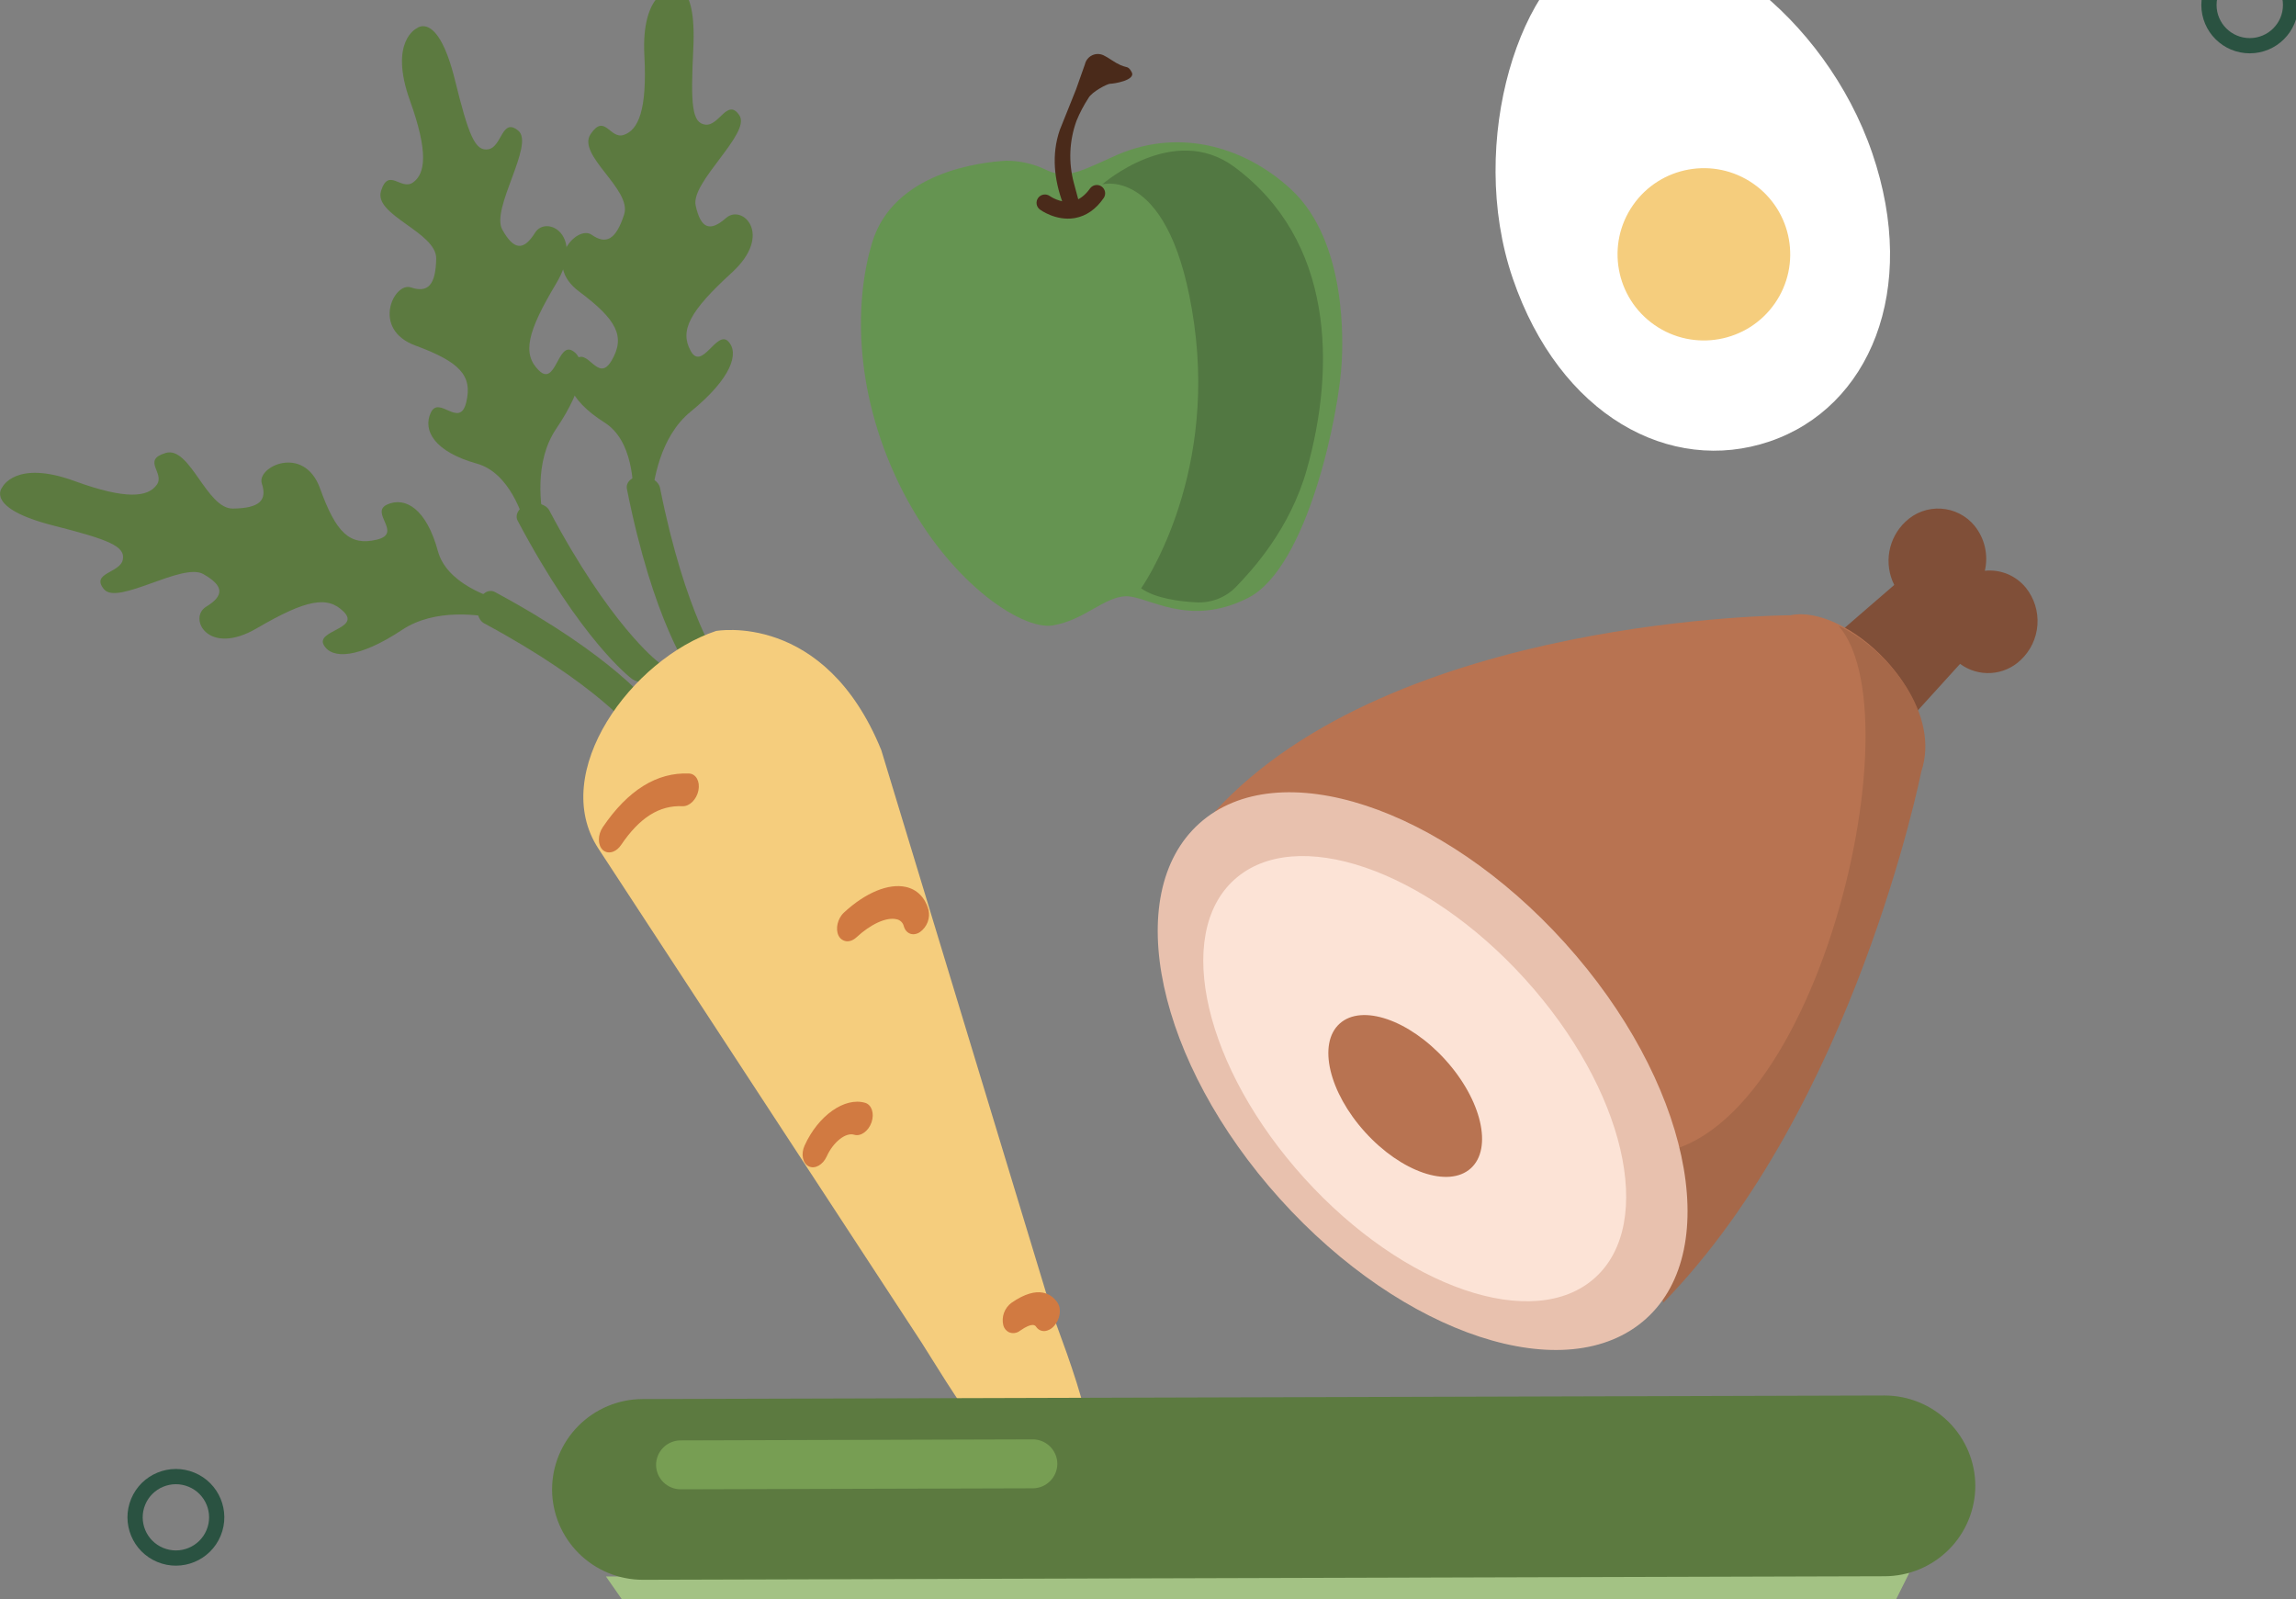 <svg width="603" height="420" viewBox="0 0 603 420" fill="none" xmlns="http://www.w3.org/2000/svg">
<rect x="0" y="0" width="603" height="420" fill="#808080" stroke="none"/>
<g style="mix-blend-mode:screen" clip-path="url(#clip0_591_63706)">
<path d="M173.73 175.27C173.808 175.846 173.714 176.432 173.461 176.955C173.207 177.479 172.805 177.916 172.305 178.213C171.396 178.852 170.318 179.207 169.206 179.233C168.095 179.26 167.001 178.957 166.062 178.363C165.521 177.964 152.658 168.231 135.975 136.79C135.113 135.155 136.275 133.235 138.562 132.475C140.85 131.714 143.408 132.425 144.263 134.053C160.19 164.086 172.483 173.528 172.604 173.627C173.171 174.016 173.573 174.602 173.73 175.27Z" fill="#5C7A40"/>
<path d="M146.066 74.457C153.727 61.659 143.486 56.369 140.522 61.119C137.557 65.868 134.978 65.818 131.913 60.294C128.849 54.769 140.465 37.954 136.132 34.335C131.799 30.716 131.856 38.523 128.293 39.199C124.73 39.874 123.041 35.373 119.478 20.99C114.967 2.767 109.501 7.402 109.501 7.402C109.501 7.402 102.054 10.758 107.663 26.4C112.566 40.059 111.682 45.597 108.504 47.894C105.325 50.191 102.033 43.799 100.066 50.176C98.099 56.554 114.703 60.976 114.561 67.951C114.418 74.926 112.352 76.974 107.912 75.481C103.473 73.988 97.415 86.451 109.088 90.746C120.761 95.04 124.167 98.645 122.443 105.677C120.718 112.709 115.316 103.686 113.136 108.379C110.955 113.071 114.14 118.66 125.25 121.76C133.659 124.106 137.365 135.048 138.64 140.246C139.018 141.753 140.287 142.535 141.491 142.002C142.126 141.642 142.626 141.084 142.911 140.413C143.197 139.743 143.254 138.997 143.073 138.291C141.911 133.036 140.223 121.227 146.08 112.595C153.791 101.219 154.012 94.109 150.235 92.054C146.458 89.999 145.909 101.61 141.519 97.28C137.13 92.95 138.412 87.248 146.066 74.457Z" fill="#5C7A40"/>
<path d="M168.257 193.436C168.831 193.521 169.417 193.437 169.943 193.195C170.47 192.952 170.914 192.562 171.222 192.071C171.868 191.169 172.232 190.095 172.268 188.987C172.303 187.878 172.009 186.784 171.421 185.842C171.029 185.302 161.38 172.39 130.003 155.49C128.372 154.615 126.44 155.753 125.656 158.035C124.873 160.317 125.564 162.87 127.189 163.723C157.161 179.863 166.532 192.163 166.625 192.305C167.01 192.871 167.591 193.274 168.257 193.436Z" fill="#5C7A40"/>
<path d="M67.45 164.996C54.573 172.532 49.342 162.273 54.124 159.35C58.906 156.428 58.877 153.862 53.369 150.754C47.86 147.647 30.907 159.087 27.315 154.75C23.724 150.413 31.548 150.527 32.254 146.979C32.959 143.431 28.47 141.703 14.075 138.035C-4.154 133.42 0.563 128.024 0.563 128.024C0.563 128.024 3.984 120.615 19.619 126.346C33.266 131.323 38.86 130.505 41.147 127.355C43.435 124.206 37.1 120.864 43.513 118.958C49.927 117.053 54.203 133.648 61.165 133.562C68.127 133.477 70.229 131.429 68.769 126.993C67.308 122.556 79.857 116.612 84.061 128.287C88.266 139.961 91.858 143.396 98.905 141.739C105.953 140.082 96.96 134.629 101.692 132.496C106.424 130.363 111.982 133.591 114.996 144.704C117.277 153.115 128.223 156.883 133.418 158.213C134.928 158.604 135.698 159.877 135.149 161.057C134.608 162.266 132.947 162.948 131.422 162.6C126.163 161.405 114.319 159.642 105.64 165.394C94.166 172.995 87.112 173.158 85.023 169.376C82.936 165.593 94.637 165.11 90.332 160.716C86.028 156.322 80.334 157.488 67.45 164.996Z" fill="#5C7A40"/>
<path d="M189.743 176.08C189.656 176.653 189.404 177.187 189.016 177.618C188.629 178.049 188.123 178.357 187.562 178.505C186.507 178.854 185.373 178.883 184.301 178.589C183.23 178.296 182.269 177.692 181.54 176.855C181.134 176.322 171.607 163.346 164.651 128.429C164.288 126.623 165.955 125.109 168.364 125.038C170.773 124.966 173.025 126.374 173.352 128.18C180.001 161.505 189.03 174.068 189.13 174.189C189.563 174.721 189.782 175.396 189.743 176.08Z" fill="#5C7A40"/>
<path d="M192.201 71.599C203.211 61.531 194.924 53.525 190.712 57.229C186.5 60.934 184.063 60.145 182.702 53.98C181.341 47.816 197.297 35.011 194.197 30.311C191.097 25.611 188.902 33.105 185.303 32.736C181.704 32.366 181.362 27.574 182.082 12.771C182.994 -5.978 176.445 -3.092 176.445 -3.092C176.445 -3.092 168.343 -2.011 169.233 14.584C170.003 29.074 167.566 34.129 163.86 35.416C160.155 36.703 158.872 29.643 155.124 35.196C151.375 40.748 166.048 49.721 163.917 56.327C161.787 62.932 159.214 64.34 155.366 61.645C151.518 58.95 142.154 69.16 152.109 76.576C162.064 83.992 164.288 88.457 160.625 94.692C156.962 100.928 154.361 90.739 150.926 94.621C147.491 98.503 148.974 104.781 158.765 110.96C166.148 115.603 166.54 127.149 166.29 132.496C166.219 134.053 167.21 135.162 168.528 134.999C169.239 134.836 169.877 134.444 170.343 133.884C170.809 133.324 171.078 132.626 171.108 131.899C171.507 126.531 173.303 114.714 181.362 108.13C192.052 99.427 194.261 92.708 191.239 89.644C188.218 86.58 184.355 97.557 181.391 92.154C178.426 86.75 181.191 81.659 192.201 71.599Z" fill="#5C7A40"/>
<path d="M281.044 394.585L282.526 393.241C294.641 390.518 279.219 353.219 276.333 344.779L231.452 196.991C216.551 160.431 188.046 165.707 188.046 165.707C165.955 173.051 144.035 202.793 157.147 222.843L242.042 352.593C247.201 360.521 268.366 397.443 281.044 394.585Z" fill="#F5CD7D"/>
<path d="M221.476 246.953C222.481 247.458 223.792 247.209 224.918 246.171C228.674 242.687 232.757 240.817 235.394 241.4C235.864 241.477 236.302 241.691 236.652 242.015C237.001 242.338 237.248 242.758 237.36 243.22C237.938 245.268 239.869 245.957 241.636 244.763C242.541 244.109 243.233 243.205 243.627 242.162C244.021 241.119 244.1 239.984 243.852 238.897C242.955 235.705 240.845 233.586 237.923 232.932C233.377 231.915 227.291 234.425 221.647 239.658C219.98 241.201 219.352 243.924 220.222 245.709C220.485 246.254 220.928 246.694 221.476 246.953Z" fill="#D17A41"/>
<path d="M212.398 306.3C214.001 307.096 216.11 305.93 217.122 303.698C218.811 299.944 222.111 297.299 224.348 298.01C226.066 298.522 228.097 297.05 228.895 294.732C229.693 292.414 228.93 290.132 227.22 289.627C221.854 288.042 214.863 292.976 211.314 300.847C210.31 303.044 210.787 305.504 212.398 306.3Z" fill="#D17A41"/>
<path d="M264.946 349.856C265.427 350.07 265.958 350.146 266.48 350.077C267.002 350.008 267.495 349.796 267.904 349.465C271.232 347.14 271.901 348.121 272.122 348.441C273.213 350.041 275.351 349.913 276.897 348.164C278.443 346.415 278.814 343.692 277.724 342.099C276.298 339.966 272.785 337.172 265.609 342.17C264.717 342.841 264.042 343.759 263.668 344.809C263.295 345.86 263.238 346.996 263.507 348.078C263.61 348.458 263.792 348.812 264.04 349.118C264.288 349.424 264.596 349.675 264.946 349.856Z" fill="#D17A41"/>
<path d="M158.887 223.618C160.205 224.272 161.958 223.618 163.113 221.911C168.008 214.695 173.139 211.46 179.261 211.723C181.092 211.801 182.959 209.945 183.429 207.578C183.9 205.21 182.788 203.219 180.964 203.141C172.519 202.778 164.894 207.521 158.309 217.233C156.956 219.224 156.941 221.883 158.267 223.177C158.449 223.356 158.658 223.505 158.887 223.618Z" fill="#D17A41"/>
<path d="M286.133 43.912C281.971 45.669 278.714 46.572 274.666 44.574C271.413 43.009 267.846 42.199 264.234 42.206C257.706 42.59 234.624 45.1 229.009 63.828C224.669 78.325 223.885 101.859 236.135 127.107C248.385 152.354 268.203 165.6 276.469 164.249C284.736 162.898 290.009 156.72 295.71 156.592C301.411 156.464 312.1 165.017 327.814 157.004C343.527 148.991 351.758 108.272 352.392 94.905C352.585 90.917 354.067 63.536 339.023 49.679C326.545 38.182 308.765 33.283 291.912 41.346C289.689 42.37 287.75 43.223 286.133 43.912Z" fill="#659451"/>
<path d="M282.398 57.244L282.113 57.294C277.288 58.054 273.298 55.16 273.134 55.047C272.9 54.877 272.702 54.663 272.55 54.418C272.399 54.172 272.298 53.898 272.253 53.614C272.207 53.329 272.219 53.038 272.286 52.757C272.354 52.477 272.476 52.212 272.646 51.979C272.815 51.745 273.03 51.547 273.276 51.397C273.523 51.246 273.796 51.145 274.082 51.1C274.367 51.055 274.659 51.066 274.94 51.133C275.221 51.2 275.487 51.322 275.721 51.492C275.792 51.541 278.486 53.426 281.422 52.914C283.196 52.636 284.856 51.492 286.274 49.494C286.613 49.022 287.125 48.704 287.698 48.61C287.982 48.563 288.272 48.572 288.553 48.637C288.833 48.702 289.098 48.822 289.332 48.989C289.566 49.156 289.764 49.368 289.916 49.611C290.068 49.855 290.171 50.126 290.218 50.41C290.265 50.693 290.255 50.983 290.19 51.262C290.125 51.542 290.005 51.806 289.838 52.039C287.814 54.968 285.298 56.696 282.398 57.244Z" fill="#4A2A1A"/>
<path d="M280.624 54.947C279.998 54.652 279.494 54.15 279.198 53.525C276.854 47.261 276.106 40.606 278.329 34.136L282.605 23.471L284.935 16.88C285.051 16.374 285.28 15.9 285.604 15.493C285.928 15.087 286.34 14.758 286.808 14.532C287.277 14.305 287.79 14.186 288.311 14.184C288.832 14.182 289.346 14.297 289.817 14.52C290.45 14.829 291.06 15.186 291.641 15.586C296.18 18.643 295.917 16.681 297.192 18.885C298.468 21.089 292.382 22.014 291.598 21.992C290.814 21.971 286.774 24.125 285.897 25.689C284.648 27.599 283.584 29.622 282.719 31.733C280.83 36.945 280.581 42.608 282.006 47.965L283.567 53.795L280.624 54.947Z" fill="#4A2A1A"/>
<path d="M299.694 154.509C299.694 154.509 319.469 126.701 313.611 84.994C307.753 43.287 289.475 48.427 289.475 48.427C289.475 48.427 308.16 32.01 324.144 43.813C350.283 63.109 350.803 96.313 343.228 123.239C338.809 138.952 328.876 149.702 324.65 154.089C323.313 155.472 321.696 156.553 319.907 157.26C318.117 157.968 316.197 158.285 314.274 158.192C309.791 157.971 303.471 157.175 299.694 154.509Z" fill="#527842"/>
<path d="M532.037 154.331C530.755 152.758 529.1 151.529 527.223 150.754C525.345 149.98 523.304 149.684 521.283 149.894C521.762 147.847 521.766 145.718 521.295 143.669C520.825 141.62 519.892 139.705 518.568 138.07C517.489 136.756 516.149 135.679 514.633 134.906C513.117 134.132 511.457 133.68 509.758 133.578C508.058 133.475 506.355 133.723 504.757 134.308C503.158 134.893 501.698 135.801 500.467 136.975C498.238 139.058 496.744 141.804 496.207 144.804C495.67 147.803 496.12 150.896 497.489 153.62L481.583 167.371L500.824 189.71L514.777 174.345C517.117 176.076 519.995 176.926 522.902 176.747C525.809 176.567 528.56 175.369 530.668 173.364C533.259 170.948 534.84 167.645 535.093 164.115C535.347 160.586 534.255 157.091 532.037 154.331Z" fill="#804F38"/>
<path d="M470.181 161.583C470.181 161.583 365.967 161.754 318.97 213.223C383.434 211.581 415.494 270.387 437.978 339.888C488.26 288.326 504.109 202.039 504.109 202.039C510.729 182.33 484.882 158.519 470.181 161.583Z" fill="#B87351"/>
<path d="M482.859 164.356C504.844 189.355 473.039 316.297 424.225 301.906C429.427 314.15 432.505 328.732 436.831 342.12C487.121 290.559 504.58 202.665 504.58 202.665C509.604 187.791 496.107 170.591 482.859 164.356Z" fill="#A66849"/>
<path d="M432.262 346.362C452.938 327.813 443.449 283.646 411.066 247.713C378.683 211.78 335.67 197.687 314.993 216.236C294.316 234.785 303.806 278.952 336.189 314.885C368.572 350.818 411.585 364.911 432.262 346.362Z" fill="#E8C1AE"/>
<path d="M418.908 335.557C434.917 321.119 426.691 286.01 400.535 257.139C374.379 228.267 340.197 216.566 324.188 231.003C308.179 245.44 316.405 280.549 342.561 309.421C368.718 338.292 402.899 349.994 418.908 335.557Z" fill="#FCE3D6"/>
<path d="M386.269 306.83C392.088 301.583 389.097 288.82 379.588 278.324C370.08 267.828 357.654 263.574 351.835 268.822C346.016 274.069 349.007 286.832 358.516 297.328C368.025 307.824 380.45 312.078 386.269 306.83Z" fill="#B87351"/>
<path d="M449.102 678.573C449.815 666.287 459.335 656.212 470.296 656.176C471.891 656.181 473.478 656.403 475.013 656.838L492.679 382.334L170.88 389.103L187.377 657.079C187.912 657.029 188.453 656.98 189.002 656.98C199.962 656.98 209.554 666.976 210.324 679.255L215.846 767.491C217.162 767.697 218.491 767.806 219.823 767.818L376.436 767.37L442.71 767.178C443.152 767.178 443.586 767.128 444.028 767.107L449.102 678.573Z" fill="#A3C284"/>
<path d="M488.253 439.485L501.451 413.043L159.143 414.017L173.716 434.934L488.253 439.485Z" fill="#A3C284"/>
<path d="M495.024 413.953L168.842 414.884C162.539 414.882 156.492 412.392 152.023 407.957C147.554 403.523 145.026 397.504 144.99 391.215C144.988 384.92 147.487 378.881 151.939 374.421C156.391 369.96 162.433 367.442 168.742 367.418L494.924 366.486C501.227 366.484 507.276 368.972 511.746 373.406C516.217 377.84 518.747 383.859 518.782 390.148C518.781 396.444 516.28 402.483 511.828 406.943C507.375 411.404 501.333 413.925 495.024 413.953Z" fill="#5C7A40"/>
<path fill-rule="evenodd" clip-rule="evenodd" d="M271.267 390.859L178.775 391.122C177.069 391.123 175.432 390.45 174.22 389.252C173.008 388.053 172.32 386.426 172.305 384.723C172.303 383.021 172.976 381.387 174.178 380.179C175.38 378.971 177.012 378.286 178.718 378.275L271.217 378.004C272.923 378.004 274.56 378.677 275.772 379.875C276.984 381.074 277.672 382.701 277.687 384.403C277.686 386.106 277.01 387.74 275.808 388.949C274.605 390.158 272.973 390.844 271.267 390.859Z" fill="#779E53"/>
<path d="M491.71 40.201C504.038 76.22 490.926 107.035 464.787 115.923C438.648 124.81 409.637 109.161 397.309 73.149C384.981 37.137 399.539 -7.472 420.156 -14.496C444.05 -22.637 479.389 4.189 491.71 40.201Z" fill="white"/>
<path d="M466.11 79.702C473.257 69.443 470.716 55.346 460.434 48.215C450.152 41.084 436.022 43.619 428.875 53.878C421.728 64.136 424.269 78.234 434.551 85.365C444.833 92.496 458.962 89.96 466.11 79.702Z" fill="#F5CD7D"/>
<path d="M590.857 12.003C596.776 12.003 601.574 7.215 601.574 1.309C601.574 -4.597 596.776 -9.384 590.857 -9.384C584.937 -9.384 580.139 -4.597 580.139 1.309C580.139 7.215 584.937 12.003 590.857 12.003Z" stroke="#2A5241" stroke-width="4" stroke-linecap="round" stroke-linejoin="round"/>
<path d="M56.098 402.571C58.363 397.115 55.766 390.859 50.297 388.599C44.829 386.339 38.559 388.93 36.294 394.386C34.029 399.843 36.626 406.098 42.094 408.358C47.563 410.618 53.833 408.027 56.098 402.571Z" stroke="#2A5241" stroke-width="4" stroke-linecap="round" stroke-linejoin="round"/>
</g>
<defs>
<clipPath id="clip0_591_63706">
<rect width="603" height="909" fill="white" transform="translate(0 -125)"/>
</clipPath>
</defs>
</svg>
